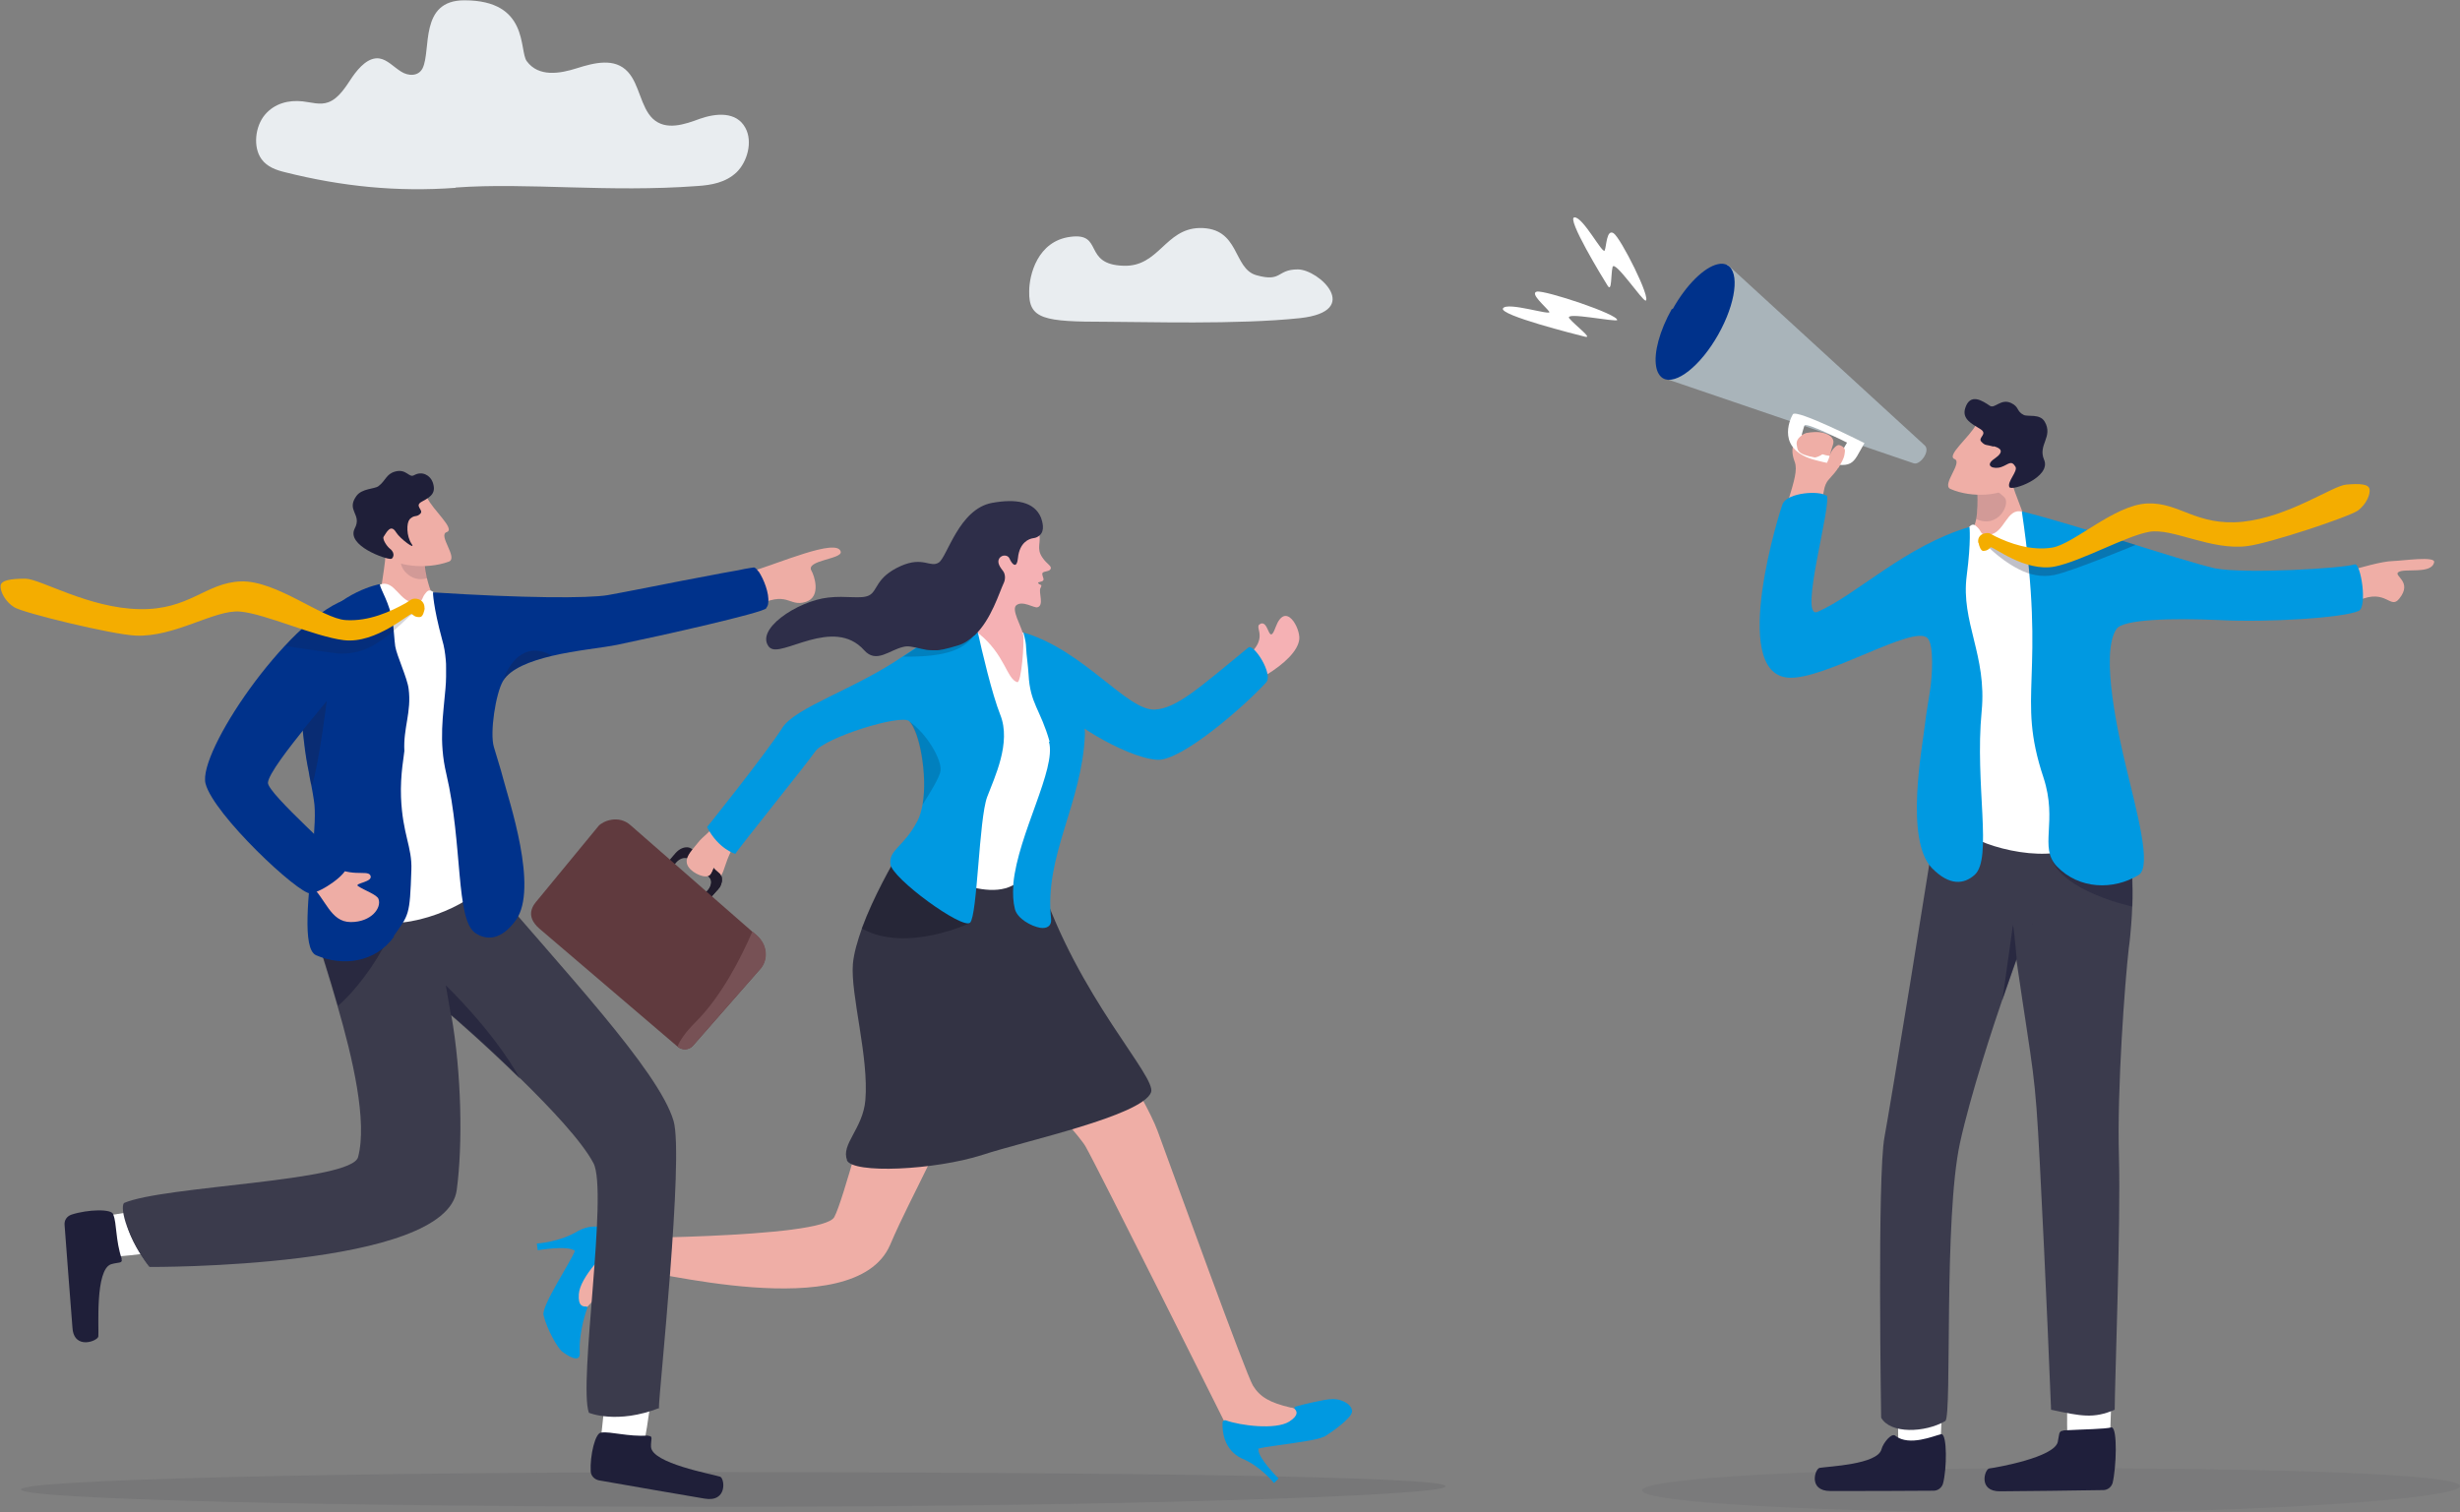 <?xml version="1.0" encoding="UTF-8"?>
<svg id="_レイヤー_2" data-name="レイヤー_2" xmlns="http://www.w3.org/2000/svg" viewBox="0 0 80.79 49.68">
  <rect x="0" y="0" width="80.79" height="49.68" fill="#808080" stroke="none"/>
  <defs>
    <style>
      .cls-1 {
        fill: #0099e1;
      }

      .cls-2 {
        opacity: .08;
      }

      .cls-2, .cls-3 {
        fill: #32323f;
      }

      .cls-3 {
        opacity: .12;
      }

      .cls-4 {
        fill: #2e2e49;
      }

      .cls-5, .cls-6, .cls-7, .cls-8, .cls-9, .cls-10, .cls-11 {
        fill: #1f1f39;
      }

      .cls-5, .cls-12 {
        opacity: .14;
      }

      .cls-6 {
        opacity: .18;
      }

      .cls-7 {
        opacity: .3;
      }

      .cls-8, .cls-13 {
        opacity: .28;
      }

      .cls-9, .cls-14 {
        opacity: .46;
      }

      .cls-10, .cls-15 {
        opacity: .62;
      }

      .cls-16 {
        fill: #efaea6;
      }

      .cls-17 {
        fill: #775155;
      }

      .cls-18 {
        opacity: .43;
      }

      .cls-18, .cls-14, .cls-15, .cls-12, .cls-19 {
        fill: #1f1f3b;
      }

      .cls-20 {
        fill: #d2e9f5;
        opacity: .5;
      }

      .cls-21 {
        fill: #201b2c;
      }

      .cls-22 {
        fill: #f5b1b4;
      }

      .cls-23 {
        fill: #eeada5;
      }

      .cls-24 {
        fill: #fff;
      }

      .cls-25 {
        fill: #e9edf0;
      }

      .cls-26 {
        fill: #3b3b4d;
      }

      .cls-27 {
        fill: #603a3e;
      }

      .cls-28 {
        fill: #334;
      }

      .cls-29 {
        fill: #00328b;
      }

      .cls-30 {
        fill: #3b3b4c;
      }

      .cls-31 {
        fill: #f4ad00;
      }

      .cls-13, .cls-32 {
        fill: #070716;
      }

      .cls-32 {
        opacity: .17;
      }
    </style>
  </defs>
  <g id="_文字" data-name="文字">
    <g>
      <path class="cls-2" d="M80.79,48.82c0,.4-6.34.87-13.64.87-7.3,0-13.22-.33-13.22-.73,0-.4,5.92-.73,13.22-.73,7.3,0,13.64.18,13.64.59Z"/>
      <path class="cls-3" d="M47.47,48.83c0,.31-11.04.67-23.75.67s-23.03-.25-23.03-.57,10.31-.57,23.03-.57,23.75.14,23.75.46Z"/>
      <g>
        <path class="cls-16" d="M76.42,19.42c.31-.09.2-.53.54-.62.59-.16,1.25-.36,1.63-.37.33-.01,1.4-.17,1.35.04-.08.41-1,.18-1.18.33-.15.12.48.31.04.86-.3.39-.42-.34-1.33.06-.39.17-.7.26-.88.25-.19-.01-.18-.54-.18-.54Z"/>
        <g>
          <path class="cls-16" d="M59.76,16.66c.18-.46.09-.68.31-.92.22-.24.51-.57.33-.72-.24-.2-.42.27-.2-.42.19-.59-1.73-.65-1.26.57.1.26-.02.64-.2,1.24-.21.71,1.02.25,1.02.25Z"/>
          <path class="cls-20" d="M63.21,14.63c.2.18-.15.66-.36.59s-8.24-2.81-8.24-2.81l2.12-3.72s6.28,5.76,6.48,5.94Z"/>
          <path class="cls-24" d="M61.23,14.56c-.41.69-.31.89-1.59.56-1.31-.33-.87-1.32-.76-1.51.11-.19,2.36.95,2.36.95ZM59.71,14.87c.72.3.8-.1.95-.33,0,0-1.36-.69-1.4-.56-.1.34-.27.6.45.9Z"/>
          <path class="cls-29" d="M54.91,10.14c-.41.73-.6,1.45-.52,1.9.03.18.11.32.23.39.42.23,1.23-.41,1.81-1.44.58-1.03.71-2.05.3-2.28-.09-.05-.2-.06-.32-.03-.44.1-1.03.67-1.48,1.48Z"/>
          <path class="cls-16" d="M59.61,15.03c-.62-.11-.57-.26-.6-.4-.03-.14.04-.26.23-.37.24-.14.64.06.69.17.05.11.05.42-.12.52-.1.06-.2.08-.2.08Z"/>
          <path class="cls-16" d="M60.38,15.36c.2-.33.19-.39.21-.53.02-.14-.15-.21-.21-.21-.06,0-.23.14-.29.35-.06.22-.17.37-.16.39.02.01.45,0,.45,0Z"/>
        </g>
        <path class="cls-16" d="M65.51,18.19l1.18-.33c.01-.53-.56-1.66-.65-2.14-.09-.53-.75-1.01-.75-1.01l-.4,1.1.03.09s.09.92-.07,1.34c-.09.24-.04.6-.3.96-.19.28.96-.03.96-.03Z"/>
        <path class="cls-12" d="M64.93,16.11s.05.59-.03.94c.73.33,1.12-.49.94-.7-.12-.13-.54-.43-.54-.43l-.37.18Z"/>
        <g>
          <path class="cls-16" d="M64.89,13.96c-.21.4-.98,1.01-.7,1.12s-.43.84-.14.98c.72.32,1.74.21,1.98-.09.24-.31.59-1.3.59-1.3l-1.72-.7Z"/>
          <path class="cls-19" d="M65.47,14.67c-.24-.07-.27-.02-.4-.16s.24-.25-.04-.42c-.28-.17-.6-.33-.49-.68.16-.51.56-.25.81-.08.16.11.36-.25.7-.09.27.13.17.27.41.39.14.07.53-.05.69.22.29.5-.23.76-.02,1.25.25.58-1.07,1.05-1.14.9-.08-.18.29-.52.2-.67-.14-.23-.23-.07-.46.01-.25.09-.58-.03-.23-.27s.2-.35-.02-.41Z"/>
        </g>
        <path class="cls-24" d="M62.36,47.59c-.05-.52-.01-1.84-.01-1.84l1.45-.05-.08,1.98-.96.63-.4-.72Z"/>
        <path class="cls-19" d="M62.24,47.16c-.12-.09-.39.23-.45.45-.13.5-1.74.56-2.03.61-.15.02-.39.76.35.76.64,0,2.69,0,3.39-.01.15,0,.27-.1.31-.23.13-.48.14-1.62-.05-1.63-.26.06-1.05.41-1.51.06Z"/>
        <path class="cls-24" d="M67.92,47.6c-.06-.52-.02-1.84-.02-1.84l1.45-.06-.07,1.98-.95.63-.4-.72Z"/>
        <path class="cls-19" d="M67.76,47c-.16,0-.13.15-.18.37-.12.5-1.96.83-2.25.87-.15.02-.38.76.36.75.64,0,2.69-.03,3.38-.04.15,0,.27-.1.31-.23.12-.48.17-1.81-.03-1.83-.26.06-.88.06-1.59.1Z"/>
        <path class="cls-26" d="M69.99,30.4c-.02.24-.04.49-.08.77-.12,1.05-.39,4.6-.32,6.85.06,2.24-.14,7.48-.14,8.29-.69.3-1.11.21-2.09,0,0,0-.17-4.32-.37-8.11-.16-3.07-.2-2.77-.77-6.68h0s-.15.4-.35.99c-.43,1.25-1.15,3.44-1.5,5.03-.54,2.47-.26,8.92-.48,9.14-.67.39-1.81.43-2.11-.11,0,0-.13-7.97.11-9.22.16-.85,1.53-9.16,1.84-11.4,0,0,6.03-1.31,6.21.74.03.28.03.53.03.76,0,.32.01.61.03.93.03.53.06,1.13-.01,2.03Z"/>
        <path class="cls-14" d="M66.76,30.38s0,0,0,0c-.01,0-.02-.01-.02-.01,0,0,.02,0,.02,0Z"/>
        <path class="cls-15" d="M66.23,31.51h0s-.27.76-.47,1.35l.35-2.49s.06.36.12,1.14Z"/>
        <path class="cls-18" d="M70.03,29.78s-2.37-.5-2.69-1.66c0,0,2.02.17,2.67.24.03.53.04,1.12.02,1.42Z"/>
        <path class="cls-24" d="M66.41,16.81c-.52-.14-.57.72-1.1.76-.28.02-.22-.1-.35-.23-.08-.08-.16-.17-.28-.04-2.6,2.65.11,9.32-.22,9.79-.27.38,1.93,1.21,3.31.88,1.89-.46,1.78-2.5,1.72-2.89-.05-.39-1.27-7.02-1.27-7.02,0,0-.96-.5-1.8-1.25Z"/>
        <path class="cls-1" d="M59.98,16.26c.23.17-.94,4.12-.29,3.84,1.27-.55,2.88-2.17,4.99-2.79,0,0,.06.44-.09,1.6-.2,1.53.67,2.61.49,4.46-.23,2.39.37,4.83-.23,5.37-.35.31-.82.37-1.4-.22-.91-.94-.31-4.01-.23-4.74.03-.28.1-.67.16-1.06.08-.49.14-1.55-.08-1.76-.46-.46-3.42,1.41-4.59,1.3-1.93-.18-.24-5.55-.16-5.72.18-.36,1.19-.43,1.42-.26Z"/>
        <path class="cls-1" d="M77.33,18.54c-.38.13-3.58.32-4.59.13-1.26-.3-4.55-1.43-6.34-1.87.82,5.53-.2,6,.71,8.74.48,1.46-.16,2.29.44,2.92.73.76,1.86.79,2.69.28.44-.28-.07-2.08-.41-3.52h0c-.23-.95-.88-3.75-.32-4.56.22-.32,1.82-.36,3.4-.29,1.58.08,4.03-.07,4.55-.3.3-.13.07-1.6-.13-1.53Z"/>
        <g>
          <path class="cls-8" d="M65.33,18s.77.76,1.51.89c.2.04.41.04.62,0,.6-.12,2.68-.99,2.68-.99,0,0-.99-.29-1.34-.47-.5.31-1.1.81-1.42.86-.24.04-.47.03-.7,0-.42-.06-.81-.21-1.11-.36-.15-.07-.21-.23-.36-.2-.2.04.07.32.12.26Z"/>
          <path class="cls-31" d="M64.97,17.83c-.02-.1.01-.27.22-.31.16-.03.18.02.34.1.47.23,1.16.48,1.86.37.71-.11,2.04-1.4,3.12-1.45,1.07-.05,1.61.75,3.14.6,1.53-.16,2.95-1.18,3.4-1.22.45-.04.74-.02.77.15.03.17-.11.5-.38.7-.27.2-2.9,1.08-3.64,1.17-1.19.15-2.45-.6-3.21-.47s-2.22.96-3.1,1.14c-.99.2-2.06-.69-2.12-.63-.05.06-.1.11-.23.12-.09,0-.14-.16-.16-.26Z"/>
        </g>
      </g>
      <path class="cls-25" d="M14.96,6.17c-1.9.14-3.72-.04-5.59-.51-.29-.07-.59-.17-.78-.43-.29-.4-.21-1.08.11-1.46.32-.38.79-.49,1.24-.44.28.03.57.13.84.03.34-.12.57-.5.79-.83.23-.33.54-.66.89-.61.26.04.47.28.71.43.23.15.57.17.71-.11.29-.6-.12-2.23,1.37-2.23,2.14,0,1.79,1.65,2.05,2,.39.53,1.09.41,1.65.23.57-.18,1.24-.35,1.67.12.38.41.42,1.16.82,1.54.43.4,1.04.19,1.55,0,.52-.18,1.19-.25,1.49.3.25.46.06,1.12-.29,1.46-.36.34-.83.42-1.28.45-2.93.22-5.59-.12-7.94.05Z"/>
      <path class="cls-25" d="M42.62,8.85c.7,0,2.14,1.37.08,1.6-2.05.22-5.13.12-6.38.12-2.03,0-2.54-.08-2.52-1,0-.53.27-1.65,1.35-1.79,1.11-.15.39.91,1.75.95,1.16.04,1.36-1.21,2.49-1.24,1.34-.02,1.09,1.33,1.87,1.55.85.24.66-.19,1.36-.19Z"/>
      <g>
        <path class="cls-22" d="M40.39,21.95c1.57-.91.7-1.33,1.01-1.46.28-.12.26.75.49.12.33-.89.82.03.78.39-.04.38-.49.81-1.08,1.17-.45.27-.62.56-.62.56l-.58-.77Z"/>
        <path class="cls-16" d="M30.48,38.29c-.41.85-.87,1.72-1.25,2.61-1.17,2.69-8.09.73-8.44.83-.73.21-.82.42-.99.65l-.66.71-.57-1.18.89-1.23s7.57.02,7.94-.7c.15-.28.42-1.19.71-2.19.08-.29.17-.6.25-.89.34-1.27.64-2.43.64-2.43.08-.19.41-1.93.38-2.13-.07-.55,1.02-3.18,2.15-2.37,1.85,1.35,1.55,2.99,1.55,2.99,0,0-1.08,2.2-2.38,4.89l-.21.43Z"/>
        <path class="cls-1" d="M20.36,40.6c-.22-.17-.76-.5-1.38-.16-.6.37-1.35.41-1.35.41l.03.22s1-.17,1.22.02c-.13.36-1.1,1.8-1.03,2.11.11.47.46,1.07.6,1.19.18.14.61.42.59.05-.04-.72.25-1.48.25-1.48,0,0,0-.05-.04-.04-.1,0-.27,0-.24-.41.04-.56.9-1.45,1.34-1.75.05-.04.06-.11,0-.15Z"/>
        <g>
          <path class="cls-16" d="M30.66,30.77l.83.28s.06.03.08.05c.31.26,2,1.45,2.73,2.06,0,0,.25-.99.75-.63.63.45,2.55,3.49,2.97,4.63.54,1.47,2.9,7.99,3.13,8.36s.55.56,1.24.72c0,0,.01,0,.02,0h0c.28.04.3.44.03.51l-1.16.28s-.05,0-.08,0l-.72-.07c-.09,0-.17-.06-.21-.14,0,0-4.28-8.58-4.62-9.16-.33-.59-3.82-4.23-3.82-4.23-.06-.04-.97.98-1.04,1-.25.08-.96.12-2.06-1.13-.33-.38,0-1.27.11-1.55.02-.05.06-.1.11-.13l1.5-.83c.06-.03.13-.04.2-.02Z"/>
          <path class="cls-1" d="M41.32,47.59c.24-.07,1.01-.15,1.58-.25.25-.04.47-.09.57-.14.01,0,.02,0,.03-.01.28-.17.87-.6.9-.8.04-.2-.26-.43-.63-.43-.16,0-.4.05-.63.1-.24.05-.46.11-.56.14-.03,0-.05.02-.05.02,0,0-.04.02-.01.06.06.07.16.2-.18.42-.45.28-1.61.13-2.08-.04-.05-.02-.11.02-.11.08-.01.26.03.88.63,1.17.62.25,1.06.81,1.06.81l.15-.15s-.68-.68-.66-.95Z"/>
        </g>
        <path class="cls-28" d="M27.81,38.11c.19.46,2.89.33,4.45-.17,1.43-.47,5.22-1.28,5.54-2.05.21-.51-2.4-3.12-3.67-7.01-1.79.61-4.57-.92-4.57-.92,0,0-.02.03-.05.08-.18.3-.82,1.41-1.2,2.45-.15.42-.27.83-.3,1.18-.08,1.01.53,3.05.41,4.47-.08.94-.81,1.45-.6,1.97Z"/>
        <path class="cls-24" d="M32.94,20.4l.77.45.97,4.36s-.43,2.64-1.06,3.55c-.81,1.19-3.3-.2-3.19-.47,1.05-2.52,1.54-7.91,1.54-7.91l.95.02Z"/>
        <path class="cls-13" d="M28.3,30.5c1.46.82,3.56-.18,3.56-.18l-2.09-2.01-.27-.26c-.18.3-.82,1.41-1.2,2.45Z"/>
        <g>
          <path class="cls-21" d="M23.63,29.16c.05-.08.07-.16.08-.23,0-.06,0-.12-.03-.17-.01-.03-.03-.06-.06-.08l-.17-.15h0s0,0,0,0l-.02-.02-.69-.61h0s-.07-.05-.12-.06h0c-.14-.03-.31.04-.44.19l-.18.21-.3.33.17.15.3-.34.04-.05c.1-.11.22-.16.33-.14h0s.02,0,.03,0c.02,0,.05.02.06.04l.61.54h0s.05.05.05.05c.1.09.08.28-.05.43l-.04.04h0s-.3.34-.3.34h0s.17.16.17.16l.3-.34.18-.2s.02-.02.03-.03c.01-.02.03-.04.04-.06Z"/>
          <path class="cls-23" d="M24.23,27.56c-.14.23-.15.22-.29.55-.15.33-.22.8-.4.73s-.04-.23-.08-.32c-.04-.09-.02.2-.21.26-.19.06-.6-.15-.68-.38-.08-.23.11-.42.33-.69.21-.28.42-.33.64-.74l.69.6Z"/>
          <path class="cls-21" d="M23.63,29.16c.05-.08.07-.16.08-.23h0c0-.06,0-.12-.03-.17-.01-.03-.03-.06-.06-.08l-.17-.15h0s0,0,0,0h0s-.01-.01-.01-.01l-.03.07h0s0,0,0,0h0s0,0,0,0h0s-.05.1-.05.1h0s-.06.13-.06.13c.1.09.08.28-.05.43h0s-.04.04-.04.04h0s-.3.34-.3.34l.17.15.3-.34.18-.2s.02-.02.03-.03c.01-.02.03-.04.04-.06Z"/>
          <g>
            <path class="cls-27" d="M24.96,31.84l-2.2,2.51c-.13.15-.36.16-.51.03h0s-4.53-3.87-4.53-3.87c-.51-.44-.19-.8-.06-.95l2-2.43c.13-.15.65-.38,1.05-.02l3.99,3.49.15.13c.33.29.4.77.11,1.11Z"/>
            <path class="cls-17" d="M24.96,31.84l-2.2,2.51c-.13.15-.36.16-.51.03h0c.08-.2.25-.46.6-.81.84-.84,1.48-2.09,1.86-2.97l.15.13c.33.29.4.77.11,1.11Z"/>
          </g>
        </g>
        <path class="cls-1" d="M25.68,23.93c-.59.91-2.46,3.24-2.46,3.24.38.73.93.88.93.88,0-.05,2.4-3.03,2.62-3.36.31-.46,2.82-1.24,3.09-1,.33.29.61,1.75.44,2.73-.04.21-.09.4-.17.55-.46.87-.93.93-.89,1.41.04.47,2.38,2.17,2.62,1.93.24-.24.29-3.41.56-4.13.24-.64.8-1.78.43-2.7-.27-.68-.6-2.08-.75-2.77,0-.01,0-.02,0-.03-.05-.23-.08-.37-.08-.37-.18.05-.4.13-.63.23-.51.23-1.11.6-1.72,1.01-1.6,1.1-3.53,1.67-3.98,2.36Z"/>
        <path class="cls-1" d="M34.45,24.37c.25.89-1.01,3.02-1.17,4.65,0,.02,0,.04,0,.06-.02.28-.01.54.05.78.08.32.54.57.84.62.21.03.37-.06.35-.29-.23-2.08,1.01-3.77,1.11-6.05.02-.51-.28-.7-.43-.7-.51.01,1.73,1.46,2.81,1.52.79.04,2.83-1.73,3.57-2.54.25-.27-.41-1.29-.58-1.15-1.6,1.31-2.35,2-3.07,2.04-.91.05-2.33-1.95-4.31-2.53-.03,0,.07.19.08.51.01.24.06.54.08.87.05.96.39,1.14.69,2.2Z"/>
        <path class="cls-32" d="M30.3,26.43c.23-.36.57-.91.59-1.12.04-.33-.42-1.19-1.03-1.61.32.3.61,1.75.44,2.73Z"/>
        <path class="cls-32" d="M29.66,21.57c1.45.02,2.08-.24,2.43-.84,0,0,.01-.02.02-.03h-.02s-.71-.14-.71-.14c-.51.23-1.11.6-1.72,1.01Z"/>
        <g>
          <path class="cls-22" d="M34.12,17.5c.09.32-.1.5.11.81.16.24.33.28.27.39-.07.1-.28.05-.27.16.01.11.1.2-.02.24-.08.03-.17.02-.08.09.04.03.11,0,.04.13-.07.13.13.57-.1.63-.11.03-.48-.23-.69-.07-.18.14.17.7.22.96.05.26-.06,1.6-.19,1.57-.35-.1-.4-.91-1.28-1.61-1.05-.83.26-2.24.26-2.24l.35-.85,1.38-.2Z"/>
          <path class="cls-4" d="M25.28,21.27c.36.37,2.09-1.04,3.1.09.4.45.83-.01,1.29-.11.08-.02.15-.02.23-.01.29.04.45.12.7.12h0c.06,0,.12,0,.19,0,.06,0,.12-.02.2-.03.13-.03.29-.07.48-.13.2-.06.37-.18.52-.32,0,0,0,0,0,0,0,0,.01,0,.02-.01.55-.52.81-1.42.96-1.73.05-.11.05-.27-.02-.37-.1-.13-.22-.29-.13-.43.09-.13.28-.11.33,0,.11.25.25.32.28,0,.05-.52.36-.64.5-.66.1-.01.16-.05.21-.09h0c.19-.16.09-.46.05-.58-.22-.54-.84-.63-1.61-.49-1.09.2-1.47,1.78-1.75,1.96-.28.18-.51-.21-1.24.11-.85.38-.75.82-1.05.97-.26.13-.75,0-1.34.07-1.01.11-2.48,1.08-1.91,1.66Z"/>
        </g>
      </g>
      <g>
        <g>
          <path class="cls-9" d="M11.58,33.39s0,0,0,0c0,0,.01-.01.01-.01,0,0-.01.01-.01.01Z"/>
          <path class="cls-24" d="M21.15,47.39c.13-.54.29-1.92.29-1.92l-1.49-.24-.22,2.08.89.78.52-.7Z"/>
          <path class="cls-11" d="M21.3,47.17c.16,0,.07.12.08.36.03.54,1.99.89,2.27.98.15.05.25.85-.51.72-.65-.11-2.75-.47-3.47-.6-.15-.03-.26-.15-.27-.29-.03-.52.15-1.29.35-1.28.32-.04.86.14,1.54.1Z"/>
          <g>
            <path class="cls-24" d="M3.74,41.28c.57-.02,2-.23,2-.23l-.12-1.45-2.14.34-.56,1.04.83.3Z"/>
            <path class="cls-11" d="M3.99,41.36c.05.15-.11.1-.34.17-.53.17-.4,2.08-.42,2.37-.01.15-.8.46-.85-.28-.05-.64-.21-2.69-.26-3.39-.01-.15.08-.28.23-.33.52-.17,1.34-.2,1.37,0,.12.29.07.84.28,1.46Z"/>
          </g>
          <path class="cls-30" d="M21.66,46.25c-1.4.55-2.32.16-2.32.16-.35-.96.64-7.27.15-8.2-.38-.72-1.41-1.81-2.4-2.78-1.14-1.12-2.24-2.07-2.27-2.09,0,0,0,0,0,0,.34,1.92.38,4.26.18,5.75-.33,2.59-10.09,2.53-10.09,2.53-.71-.93-.98-1.91-.84-2.1,1.31-.57,7.48-.7,7.69-1.51.31-1.17-.18-3.26-.68-4.98-.28-.99-.57-1.85-.7-2.32-.02-.09-.04-.17-.06-.23-.06-.28.07-.62.11-1.04.03-.33,1.47-.87,2.4-.37,1.94,1.03,3.01-.34,3.01-.34,2.63,3.11,5.79,6.43,6.28,8.09.35,1.17-.49,9.02-.48,9.42Z"/>
          <path class="cls-30" d="M4.16,40.16c.06.34.29.86.75,1.46l-.75-1.46Z"/>
          <path class="cls-10" d="M12.93,30.19c-.14.94-1.26,2.39-1.83,2.85-.28-.99-.57-1.85-.7-2.32,0-.02,0-.03,0-.05l2.53-.48Z"/>
          <path class="cls-10" d="M17.08,35.44c-1.14-1.12-2.24-2.07-2.27-2.09,0,0,0,0,0,0l-.17-.98s1.56,1.48,2.44,3.07Z"/>
        </g>
        <path class="cls-23" d="M24.62,18.79c.91-.26,2.87-1.13,2.99-.67.07.25-1.17.28-.96.63.08.13.34.85-.18,1.02-.59.19-.57-.42-1.7.17-.53.28-.15-1.15-.15-1.15Z"/>
        <path class="cls-16" d="M12.47,20.44l1.23.12s1.2.1.96-.13c-.32-.31-.32-.67-.45-.89-.08-.14-.14-.35-.19-.55-.08-.37-.1-.74-.1-.74v-.09s-.13-.26-.13-.26l-.43-.75s-.69.55-.7,1.07c-.01.48-.3,1.71-.2,2.22Z"/>
        <path class="cls-5" d="M14.03,18.98c-.08-.37-.1-.74-.1-.74v-.09s-.13-.26-.13-.26l-.14-.04s-.37.36-.47.51c-.14.21.27.82.85.63Z"/>
        <path class="cls-24" d="M12.47,19.21c.49-.21.66.62,1.17.58.27-.02.2-.13.31-.27.07-.09.13-.18.27-.08,2.89,2.22,1.16,9.13,1.55,9.54.32.33-1.71,1.46-3.1,1.33-1.91-.18-2.07-2.19-2.07-2.58,0-.39.29-7.04.29-7.04,0,0,.87-.63,1.59-1.48Z"/>
        <path class="cls-29" d="M25.17,19.98c-.11.15-3.35.88-4.89,1.2-.48.1-1.37.18-2.17.37-.7.17-1.34.41-1.59.82-.24.41-.44,1.7-.3,2.17.11.38.23.74.3,1.02.18.7,1.18,3.62.42,4.67-.48.66-.96.67-1.33.42-.65-.44-.41-2.91-.95-5.22-.26-1.09-.1-1.96-.03-2.81.01-.13.02-.26.02-.39,0-.04,0-.08,0-.13,0-.05,0-.11,0-.16,0-.09,0-.18-.01-.26-.02-.22-.05-.44-.12-.67-.3-1.11-.3-1.55-.3-1.55,2.97.19,5.08.2,5.74.09.22-.04.76-.14,1.41-.27.64-.13,1.39-.27,2.02-.39.21-.04.41-.08.59-.11.18-.03.34-.06.47-.09.15-.03.26-.04.31-.05.03,0,.08.04.14.12,0,0,.01.02.02.02.16.24.35.71.31,1.02,0,.07-.03.13-.07.18Z"/>
        <path class="cls-29" d="M12.94,30.77c-.61.85-1.68.99-2.56.61-.47-.21-.24-1.99-.11-3.45h0c.06-.67.1-1.27.04-1.63-.03-.18-.05-.33-.08-.47,0-.03-.01-.06-.02-.09h0c-.03-.14-.05-.26-.07-.38-.06-.3-.11-.57-.16-1.02-.01-.11-.03-.23-.04-.36-.01-.13-.03-.28-.04-.44-.04-.49-.04-1.08.02-1.62.03-.24.07-.47.12-.67.06-.24.14-.45.25-.59.9-1.25,2.18-1.47,2.18-1.47.05.23.31.58.43,1.25.03.18.05.58.08.79.05.31.4,1.05.44,1.4.1.76-.18,1.28-.14,2.04,0,.09-.14.77-.11,1.52.05,1.23.37,1.63.34,2.39-.05,1.51-.08,1.46-.58,2.17Z"/>
        <path class="cls-8" d="M18.11,21.54c-.7.17-1.34.41-1.59.82.27-.78.84-1.23,1.55-.85.01,0,.02.01.04.02Z"/>
        <path class="cls-23" d="M10.73,28.34c.75.53,1.32.22,1.43.41.13.23-.55.26-.4.36.21.14.62.28.67.42.11.29-.23.76-.91.76-.68,0-.82-.78-1.33-1.22-.51-.44.54-.72.54-.72Z"/>
        <path class="cls-29" d="M11.29,19.72c-1.91.73-4.8,5-4.54,6.02.26,1.02,3.07,3.65,3.45,3.61.38-.05,1.22-.65,1.17-.87-.05-.22-2.6-2.42-2.57-2.77.04-.55,2.56-3.37,2.56-3.37l-.07-2.61Z"/>
        <g>
          <path class="cls-6" d="M13.52,20.2c-.05-.05-.87.97-1.74,1.2-.24.06-.49.09-.74.06-.73-.09-1.66-.24-1.66-.24,0,0,.39-.53.81-.71.61.32.53.21.91.23.28.02.56-.01.83-.07.5-.11.95-.33,1.29-.53.18-.1.24-.29.42-.27.24.03-.07.38-.13.32Z"/>
          <path class="cls-31" d="M13.94,19.99c.01-.1-.03-.28-.25-.32-.17-.02-.2.04-.36.14-.5.28-1.22.61-1.98.56-.77-.05-2.28-1.31-3.44-1.27-1.16.04-1.69.95-3.34.91-1.65-.03-3.24-.99-3.73-1-.49,0-.8.05-.82.23s.15.53.45.71c.31.19,3.19.89,3.98.93,1.29.06,2.6-.86,3.43-.79.83.07,2.44.82,3.41.94,1.07.13,2.18-.92,2.24-.86.06.06.12.11.26.1.1,0,.14-.19.16-.29Z"/>
        </g>
        <path class="cls-7" d="M10.24,25.83s-.01-.06-.02-.09h0c-.03-.14-.05-.26-.07-.38-.06-.3-.11-.57-.16-1.02-.01-.11-.03-.23-.04-.36l.78-.95s-.25,2.04-.49,2.8Z"/>
        <g>
          <path class="cls-16" d="M14.03,16.35c.18.4.94,1.03.64,1.13-.3.1.39.85.07.97-.76.28-1.81.13-2.03-.19-.22-.32-.51-1.31-.51-1.31l1.83-.61Z"/>
          <path class="cls-11" d="M13.44,17.07c.18-.18.22-.06.36-.19.14-.13-.23-.26.07-.41.3-.16.46-.29.34-.63-.08-.22-.34-.38-.61-.23-.17.1-.25-.22-.62-.12-.3.08-.31.3-.55.48-.13.1-.55.07-.73.33-.34.48.2.59-.05,1.06-.29.56,1.02,1.02,1.19,1,.06,0,.17-.18-.04-.34-.11-.09-.25-.32-.2-.39.09-.13.23-.44.41-.14.13.21.66.6.51.38-.18-.26-.17-.7-.07-.8Z"/>
        </g>
      </g>
      <path class="cls-24" d="M53.12,10.51c-.03.09-1.78-.29-1.58-.05.2.24.79.67.51.6s-2.83-.71-2.69-.93c.14-.23,1.62.26,1.52.11-.1-.15-.65-.6-.41-.66.25-.06,2.7.75,2.64.94Z"/>
      <path class="cls-24" d="M54.04,9.87c-.1.02-1.01-1.34-1.08-1.1-.06.24-.02.84-.16.62s-1.38-2.25-1.09-2.25.92,1.22.99,1.09c.06-.14.06-.71.29-.57.23.14,1.26,2.18,1.05,2.22Z"/>
    </g>
  </g>
</svg>
